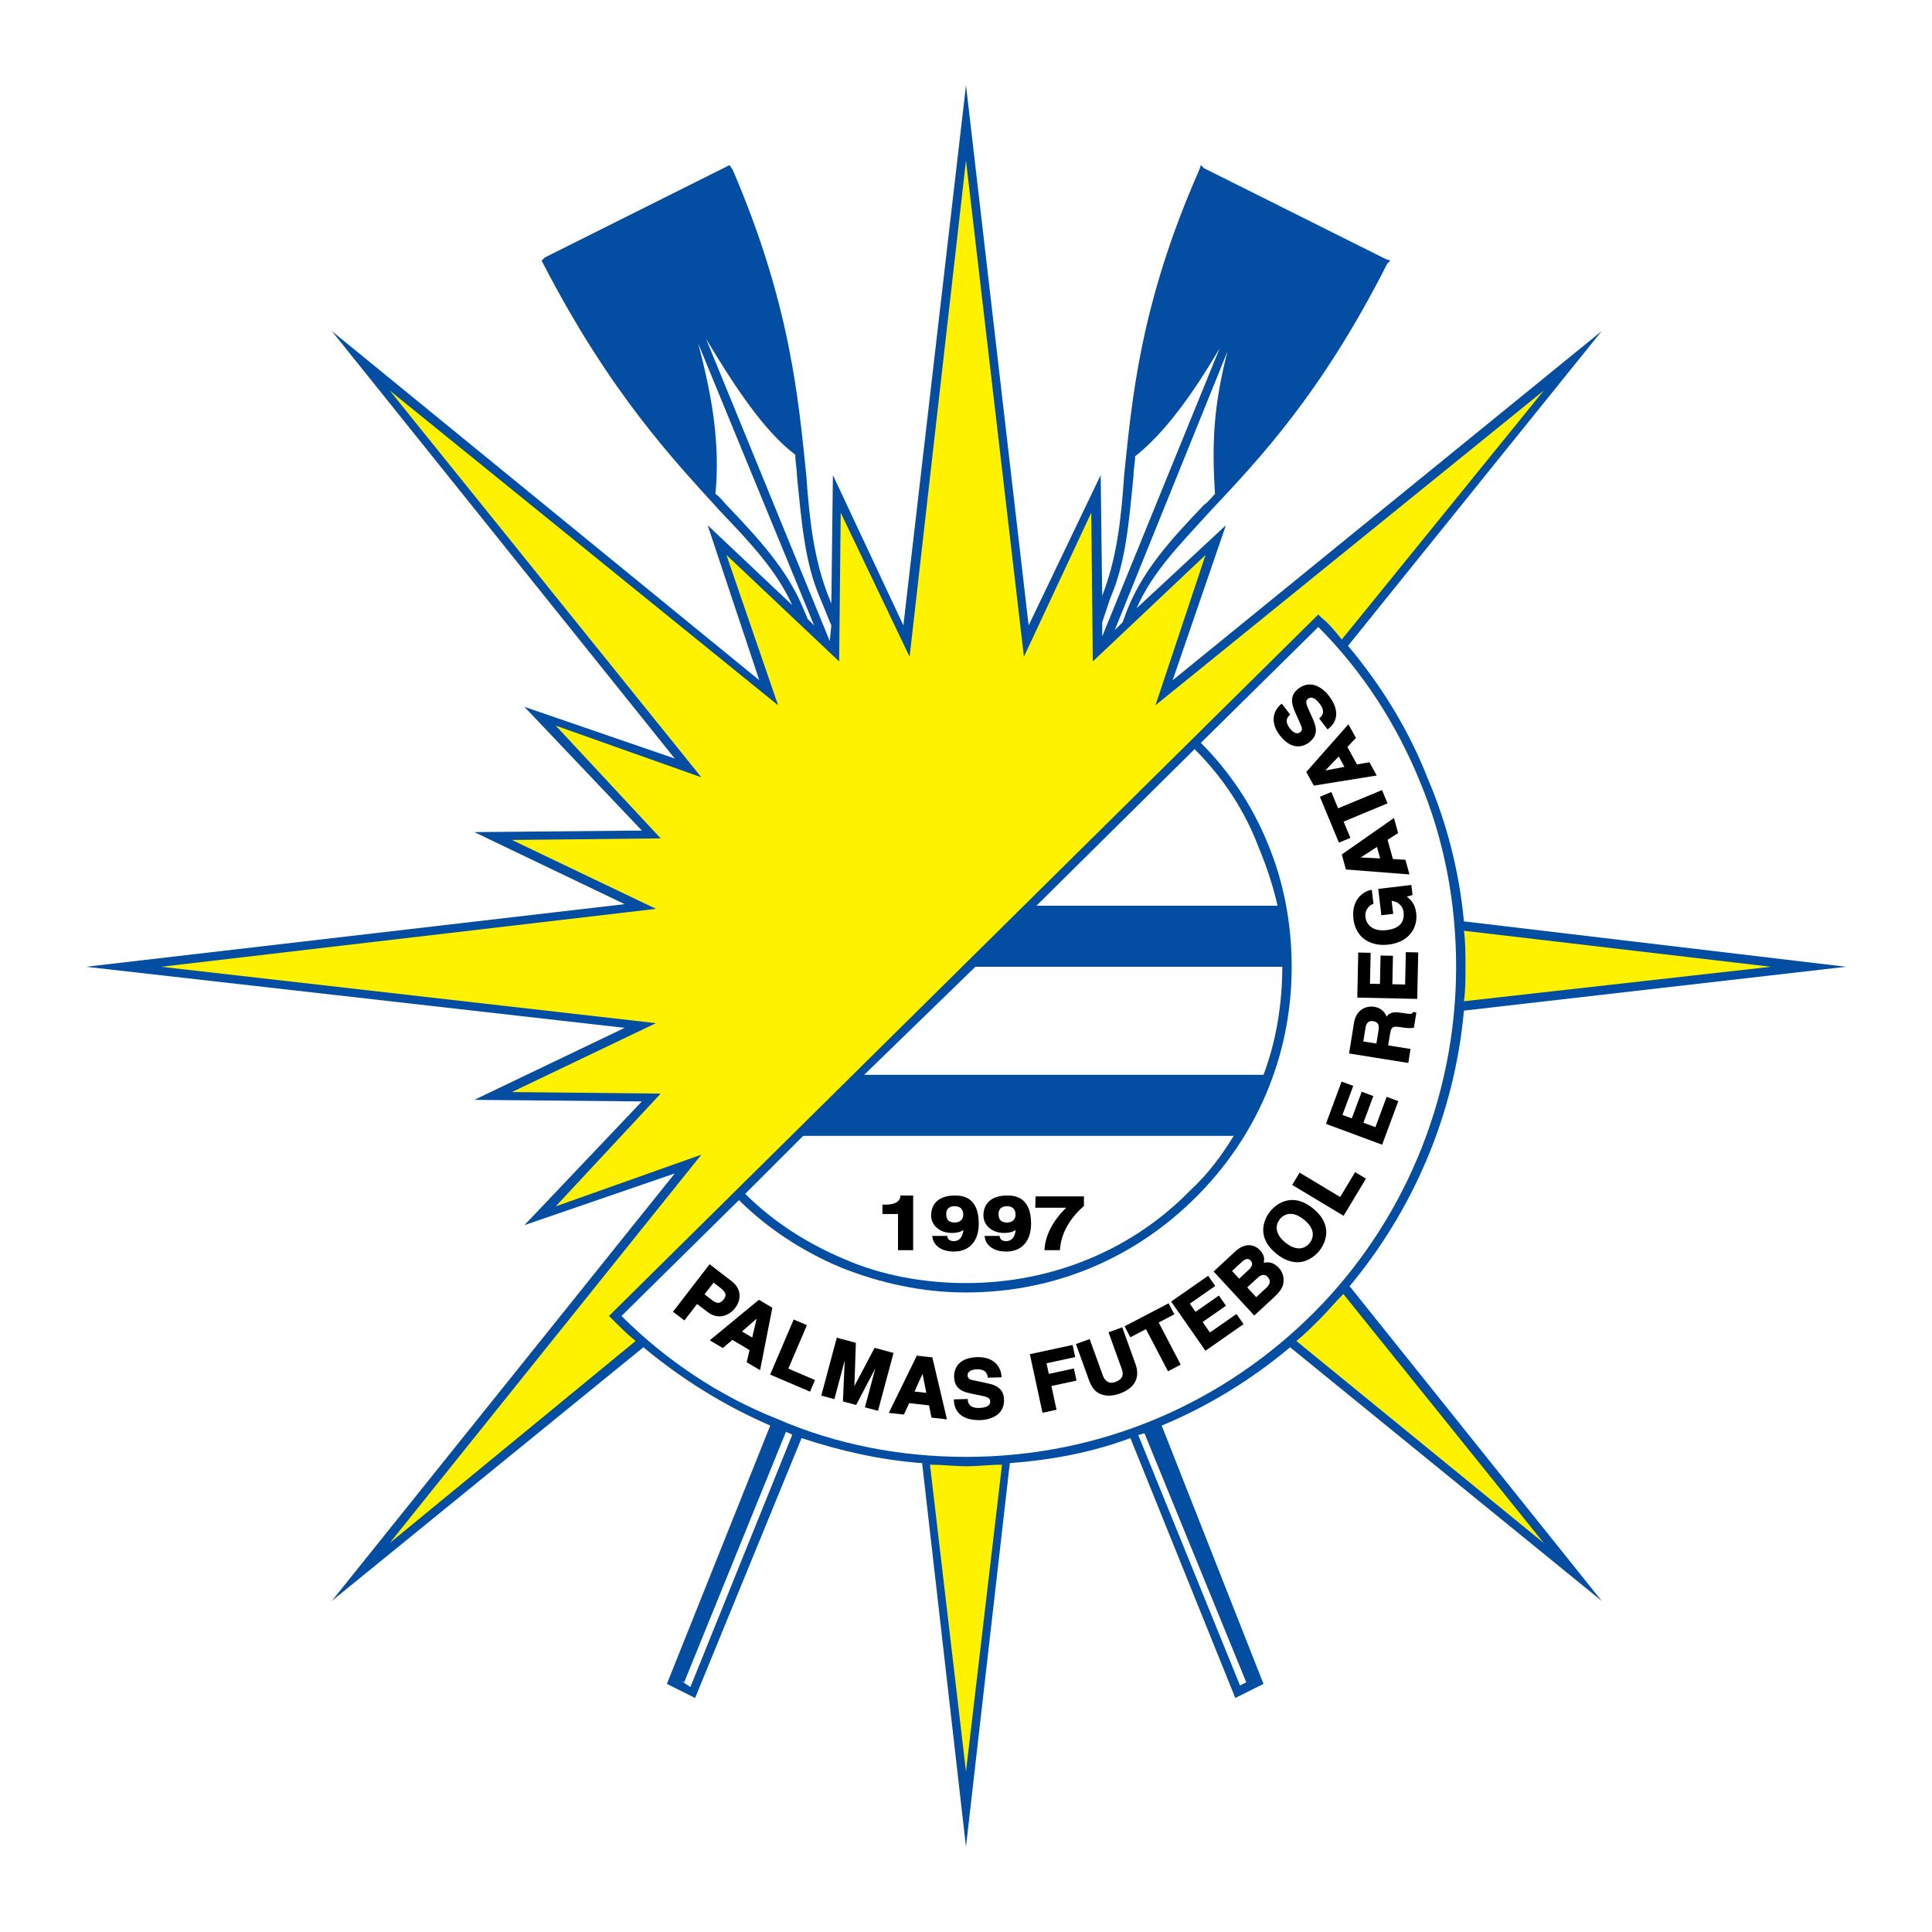 <?xml version="1.0" encoding="utf-8"?>
<!-- Generator: Adobe Illustrator 13.0.0, SVG Export Plug-In . SVG Version: 6.00 Build 14948)  -->
<!DOCTYPE svg PUBLIC "-//W3C//DTD SVG 1.0//EN" "http://www.w3.org/TR/2001/REC-SVG-20010904/DTD/svg10.dtd">
<svg version="1.0" id="Layer_1" xmlns="http://www.w3.org/2000/svg" xmlns:xlink="http://www.w3.org/1999/xlink" x="0px" y="0px"
	 width="192.756px" height="192.756px" viewBox="0 0 192.756 192.756" enable-background="new 0 0 192.756 192.756"
	 xml:space="preserve">
<g>
	<polygon fill-rule="evenodd" clip-rule="evenodd" fill="#FFFFFF" points="0,0 192.756,0 192.756,192.756 0,192.756 0,0 	"/>
	<path fill-rule="evenodd" clip-rule="evenodd" fill="#034EA2" d="M134.494,64.431c3.28,3.905,6.094,8.436,7.967,13.279
		c1.876,4.375,3.126,9.217,3.594,14.215l38.119,4.53l-38.119,4.375c-0.937,10.467-5.155,19.998-11.403,27.494l25.15,31.402
		l-31.088-25.309c-3.905,3.279-8.28,5.938-12.811,7.811l10.155,25.775l-2.812,1.404l-10.467-25.93
		c-3.75,1.406-7.811,2.186-12.029,2.5l-4.375,38.273l-4.374-38.273c-4.216-0.314-8.281-1.25-12.029-2.5l-10.622,25.93l-2.814-1.404
		l10.311-25.775c-4.687-2.031-8.903-4.688-12.654-7.811l-31.088,25.309l34.214-42.65l-14.998,5.156l11.718-12.342l-16.716-0.158
		l14.998-7.184L8.583,96.455l53.739-6.249l-14.998-7.186l16.716-0.156L52.322,70.523l14.998,5.155L33.106,33.03l42.649,34.837
		l-5.153-15.465l8.435,7.967c-1.562-3.437-4.062-6.093-7.188-9.373c-4.685-5.155-10.935-11.717-17.652-24.683L54.041,26l0.314-0.312
		l18.121-9.062l0.313-0.156l0.312,0.468c5.78,13.436,6.562,22.964,7.342,30.463c0.313,4.53,0.782,8.436,2.187,12.028l0,0
		l0.313,0.782l0.157-12.811l7.031,14.997l6.247-53.896l6.25,53.896l7.186-14.997l0.157,12.341v-0.313l0,0
		c1.404-3.592,1.875-7.342,2.187-12.028c0.781-7.499,1.562-17.027,7.498-30.463l0.157-0.468l0.312,0.313l18.122,9.06L138.713,26
		l-0.312,0.312c-6.562,12.965-12.811,19.528-17.654,24.683c-3.123,3.437-5.78,6.092-7.342,9.686l8.905-8.279l-5.313,15.465
		l42.805-34.837L134.494,64.431L134.494,64.431z"/>
	<path fill-rule="evenodd" clip-rule="evenodd" fill="#FFFFFF" d="M82.942,62.399l-1.093-2.656l0,0
		c-1.563-3.593-1.875-7.655-2.343-12.341c0-0.625-0.157-1.25-0.157-2.031c-3.123-2.342-6.092-6.874-8.904-11.56l12.34,30.151l0,0
		L82.942,62.399L82.942,62.399z"/>
	<path fill-rule="evenodd" clip-rule="evenodd" fill="#FFFFFF" d="M113.248,45.528c0,0.625-0.154,1.249-0.154,1.875
		c-0.471,4.842-0.782,8.749-2.344,12.341l0,0l-0.781,2.343v1.406l11.715-28.745C119.029,39.278,116.217,43.185,113.248,45.528
		L113.248,45.528z"/>
	<path fill-rule="evenodd" clip-rule="evenodd" fill="#FFFFFF" d="M112.001,62.087l0.466-1.25l0,0
		c1.563-3.905,4.219-6.874,7.655-10.466c0.468-0.312,0.782-0.781,1.096-1.093c-0.313-5-0.157-8.749,1.248-14.217l-11.25,27.807
		L112.001,62.087L112.001,62.087z"/>
	<path fill-rule="evenodd" clip-rule="evenodd" fill="#FFFFFF" d="M113.56,143.164l10.156,24.996l0.938-0.467l-0.313,0.156
		l-10.154-24.842C114.03,143.008,113.717,143.164,113.56,143.164L113.56,143.164z"/>
	<path fill-rule="evenodd" clip-rule="evenodd" fill="#FFFFFF" d="M67.945,167.693l0.937,0.623l10.156-25.152
		c-0.157-0.156-0.312-0.156-0.625-0.311L68.258,167.85L67.945,167.693L67.945,167.693z"/>
	<path fill-rule="evenodd" clip-rule="evenodd" fill="#FFFFFF" d="M71.381,49.277c0.468,0.312,0.78,0.781,1.094,1.093
		c3.437,3.593,6.094,6.561,7.655,10.311l0,0l0.468,1.093l0.625,0.625L69.663,34.28C71.068,39.591,71.85,44.278,71.381,49.277
		L71.381,49.277z"/>
	<path fill-rule="evenodd" clip-rule="evenodd" fill="#FFF200" d="M176.675,96.455l-30.62-3.592
		c0.157,1.093,0.157,2.343,0.157,3.592c0,1.25,0,2.344-0.157,3.438L176.675,96.455L176.675,96.455z"/>
	<path fill-rule="evenodd" clip-rule="evenodd" fill="#FFF200" d="M60.758,131.293l70.77-69.987l0.312,0.312
		c0.781,0.625,1.404,1.406,2.029,2.187l20.152-24.839l-38.741,31.4l4.998-14.998L109.03,65.993l-0.155-14.841l-6.719,14.372
		l-5.78-49.521l-5.624,49.521l-6.874-14.372l-0.157,14.841L72.475,55.369l5.155,14.998l-38.744-31.4l31.088,38.586l-14.527-5.155
		l10.468,11.248l-14.841,0.157l14.37,6.874l-49.365,5.779l49.365,5.625l-14.37,6.873l14.841,0.156l-10.468,11.248l14.527-5.156
		l-31.088,38.744l24.528-20.154c-0.78-0.623-1.563-1.404-2.343-2.188L60.758,131.293L60.758,131.293z"/>
	<path fill-rule="evenodd" clip-rule="evenodd" fill="#FFF200" d="M134.025,129.105c-0.781,0.783-1.561,1.719-2.343,2.498
		c-0.781,0.783-1.562,1.564-2.344,2.188l24.683,20.154L134.025,129.105L134.025,129.105z"/>
	<path fill-rule="evenodd" clip-rule="evenodd" fill="#FFF200" d="M92.784,146.133l3.592,30.621l3.594-30.621
		c-1.251,0-2.344,0.156-3.594,0.156C95.282,146.289,94.032,146.133,92.784,146.133L92.784,146.133z"/>
	<path fill-rule="evenodd" clip-rule="evenodd" fill="#FFFFFF" d="M131.527,62.556l-11.717,11.56
		c2.812,2.812,5.155,6.249,6.717,10.155c1.563,3.75,2.344,7.967,2.344,12.185c0,9.062-3.594,17.029-9.531,22.965
		c-5.935,5.938-13.901,9.529-22.964,9.529c-4.374,0-8.59-0.936-12.497-2.498c-3.749-1.564-7.342-3.908-10.154-6.719l-11.717,11.561
		c4.375,4.375,9.688,7.967,15.623,10.311c5.78,2.5,12.185,3.748,18.746,3.748c13.593,0,25.778-5.467,34.682-14.371
		c8.749-8.748,14.218-21.09,14.218-34.525c0-6.561-1.25-12.81-3.594-18.433C139.338,72.242,135.901,66.93,131.527,62.556
		L131.527,62.556z"/>
	<path fill-rule="evenodd" clip-rule="evenodd" fill="#FFFFFF" d="M80.13,113.326l-5.78,5.781c2.812,2.812,6.249,5,9.999,6.562
		c3.592,1.561,7.81,2.344,12.027,2.344c8.751,0,16.718-3.438,22.342-9.219c1.716-1.561,3.123-3.436,4.372-5.469H80.13L80.13,113.326
		z"/>
	<path fill-rule="evenodd" clip-rule="evenodd" fill="#FFFFFF" d="M97.314,96.455l-11.092,10.779h39.836
		c1.248-3.281,1.876-7.029,1.876-10.779l0,0H97.314L97.314,96.455z"/>
	<path fill-rule="evenodd" clip-rule="evenodd" fill="#FFFFFF" d="M119.186,74.741l-15.779,15.622h24.058
		c-0.468-2.031-1.094-3.906-1.873-5.78C124.184,80.834,121.997,77.553,119.186,74.741L119.186,74.741z"/>
	<path fill-rule="evenodd" clip-rule="evenodd" d="M89.833,119.277l-0.004,0.102c-0.017,0.24-0.199,0.807-1.496,0.807h-0.294v0.939
		c0,0,1.371,0,1.557,0c0,0.203,0,3.605,0,3.605h1.509v-5.453h-0.108H89.833L89.833,119.277z"/>
	<path fill-rule="evenodd" clip-rule="evenodd" d="M95.238,119.277c-1.464,0-2.341,0.744-2.341,1.99
		c0,0.867,0.721,1.746,2.094,1.746c0.479,0,0.856-0.104,1.125-0.301c-0.07,0.701-0.396,1.115-0.943,1.115
		c-0.373,0-0.591-0.145-0.648-0.428l-0.019-0.088l-0.087-0.006h-1.407l0.017,0.123c0.116,0.875,0.954,1.441,2.136,1.441
		c1.557,0,2.487-1.043,2.487-2.793C97.651,119.277,95.833,119.277,95.238,119.277L95.238,119.277L95.238,119.277z M95.266,121.971
		c-0.593,0-0.86-0.262-0.86-0.852c0-0.701,0.576-0.777,0.822-0.777c0.576,0,0.877,0.297,0.877,0.859
		C96.104,121.732,95.685,121.971,95.266,121.971L95.266,121.971z"/>
	<path fill-rule="evenodd" clip-rule="evenodd" d="M100.457,119.277c-1.467,0-2.34,0.744-2.34,1.99c0,0.867,0.717,1.746,2.089,1.746
		c0.483,0,0.859-0.104,1.128-0.301c-0.07,0.701-0.394,1.115-0.94,1.115c-0.373,0-0.594-0.145-0.651-0.428l-0.017-0.088l-0.089-0.006
		h-1.405l0.016,0.121c0.116,0.877,0.955,1.443,2.138,1.443c1.555,0,2.485-1.043,2.485-2.793
		C102.87,119.277,101.054,119.277,100.457,119.277L100.457,119.277L100.457,119.277z M100.484,121.971
		c-0.596,0-0.858-0.262-0.858-0.852c0-0.701,0.574-0.777,0.822-0.777c0.574,0,0.877,0.297,0.877,0.859
		C101.325,121.732,100.902,121.971,100.484,121.971L100.484,121.971z"/>
	<path fill-rule="evenodd" clip-rule="evenodd" d="M108.038,119.365h-4.717l-0.034,1.131c0,0,2.619,0,3.086,0
		c-0.57,0.543-2.028,2.115-2.161,4.119l-0.009,0.115h1.547l0.008-0.1c0.145-2.066,1.534-3.566,2.351-4.277l0.036-0.033v-0.955
		H108.038L108.038,119.365z"/>
	<path fill-rule="evenodd" clip-rule="evenodd" d="M71.996,131.322c0.759-0.1,1.233-0.672,1.32-0.783
		c0.364-0.473,0.523-0.982,0.459-1.465c-0.062-0.473-0.333-0.906-0.784-1.254l-2.195-1.688l-0.066,0.086l-3.583,4.652l1.135,0.873
		c0,0,1.15-1.492,1.269-1.646c0.146,0.111,1.02,0.783,1.02,0.783C71.034,131.238,71.513,131.385,71.996,131.322L71.996,131.322
		L71.996,131.322z M71.874,128.49c0.317,0.242,0.482,0.459,0.508,0.658c0.004,0.02,0.004,0.037,0.004,0.057
		c0,0.127-0.055,0.266-0.169,0.414c-0.089,0.115-0.254,0.328-0.504,0.361c-0.182,0.025-0.39-0.051-0.612-0.225
		c0,0-0.667-0.512-0.807-0.619c0.108-0.141,0.792-1.031,0.9-1.172C71.329,128.07,71.874,128.49,71.874,128.49L71.874,128.49z"/>
	<path fill-rule="evenodd" clip-rule="evenodd" d="M75.719,129.68l-0.059,0.047l-4.846,3.996l1.301,0.773
		c0,0,0.852-0.727,0.954-0.816c0.119,0.072,1.591,0.945,1.712,1.018c-0.03,0.137-0.284,1.213-0.284,1.213l1.337,0.791l1.223-6.229
		L75.719,129.68L75.719,129.68L75.719,129.68z M75.488,131.564c-0.1,0.426-0.39,1.662-0.44,1.883
		c-0.182-0.109-0.835-0.496-1.018-0.605C74.199,132.691,75.158,131.852,75.488,131.564L75.488,131.564z"/>
	<path fill-rule="evenodd" clip-rule="evenodd" d="M80.507,132.209l-1.32-0.562l-0.042,0.098l-2.307,5.398l3.979,1.703l0.496-1.16
		c0,0-2.477-1.057-2.661-1.137C78.732,136.359,80.507,132.209,80.507,132.209L80.507,132.209z"/>
	<path fill-rule="evenodd" clip-rule="evenodd" d="M87.26,134.473c0,0-1.682,3.184-2.017,3.814c0.025-0.717,0.146-4.314,0.146-4.314
		l-1.903-0.508l-0.028,0.105l-1.519,5.67l1.307,0.352c0,0,0.723-2.703,1.034-3.869c-0.055,1.217-0.182,4.098-0.182,4.098
		l1.318,0.352c0,0,1.356-2.58,1.916-3.648c-0.308,1.154-1.039,3.885-1.039,3.885l1.306,0.35l1.549-5.777L87.26,134.473
		L87.26,134.473z"/>
	<path fill-rule="evenodd" clip-rule="evenodd" d="M91.473,135.256l-0.034,0.068l-2.763,5.641l1.504,0.166
		c0,0,0.475-1.014,0.532-1.137c0.138,0.016,1.837,0.203,1.979,0.219c0.028,0.139,0.24,1.223,0.24,1.223l1.546,0.17l-1.458-6.18
		L91.473,135.256L91.473,135.256L91.473,135.256z M92.418,138.963c-0.212-0.023-0.964-0.107-1.178-0.129
		c0.093-0.209,0.621-1.369,0.801-1.766C92.125,137.498,92.375,138.742,92.418,138.963L92.418,138.963z"/>
	<path fill-rule="evenodd" clip-rule="evenodd" d="M98.516,138.01l-1.428-0.303c-0.284-0.059-0.539-0.139-0.547-0.482
		c-0.017-0.553,0.737-0.604,0.886-0.607c0.987-0.029,1.072,0.508,1.108,0.74l0.015,0.096l1.373-0.041l-0.007-0.109
		c-0.027-0.732-0.574-1.955-2.434-1.902c-2.174,0.066-2.303,1.512-2.291,1.953c0.04,1.354,1.03,1.553,1.985,1.742l0.627,0.125
		c0.665,0.137,0.979,0.238,0.987,0.58c0.004,0.156-0.038,0.283-0.131,0.381c-0.166,0.178-0.496,0.275-0.958,0.289
		c-0.958,0.029-1.129-0.484-1.146-0.789l-0.006-0.107l-1.381,0.039l0.004,0.109c0.017,0.611,0.313,2.027,2.657,1.959
		c0.288-0.008,1.275-0.086,1.878-0.721c0.324-0.348,0.482-0.797,0.466-1.344C100.139,138.504,99.316,138.178,98.516,138.01
		L98.516,138.01z"/>
	<path fill-rule="evenodd" clip-rule="evenodd" d="M107.144,136.533c0,0-2.31,0.498-2.504,0.539
		c-0.034-0.162-0.193-0.896-0.229-1.059c0.198-0.043,2.862-0.617,2.862-0.617l-0.261-1.207l-0.106,0.021l-4.157,0.896l1.261,5.846
		l1.4-0.301c0,0-0.47-2.18-0.511-2.369c0.193-0.043,2.505-0.541,2.505-0.541L107.144,136.533L107.144,136.533z"/>
	<path fill-rule="evenodd" clip-rule="evenodd" d="M111.967,132.426l-0.103,0.039l-1.267,0.457l1.326,3.674
		c0.229,0.637,0.018,1.047-0.669,1.295c-0.25,0.092-0.492,0.088-0.699-0.008c-0.233-0.109-0.411-0.334-0.53-0.662l-1.308-3.621
		l-1.37,0.496l1.334,3.695c0.242,0.613,0.543,1,0.954,1.219c0.763,0.404,1.619,0.197,2.063,0.035
		c0.801-0.287,1.335-0.711,1.59-1.252c0.232-0.49,0.229-1.076-0.013-1.74L111.967,132.426L111.967,132.426z"/>
	<path fill-rule="evenodd" clip-rule="evenodd" d="M117.162,131.129l-0.57-1.096l-0.095,0.049l-4.296,2.242l0.572,1.098
		c0,0,1.391-0.725,1.56-0.814c0.096,0.184,2.197,4.205,2.197,4.205l1.268-0.662c0,0-2.098-4.021-2.195-4.205
		C115.772,131.855,117.162,131.129,117.162,131.129L117.162,131.129z"/>
	<path fill-rule="evenodd" clip-rule="evenodd" d="M120.715,132.943c-0.097-0.141-0.631-0.902-0.73-1.045
		c0.165-0.117,2.329-1.625,2.329-1.625l-0.706-1.014c0,0-2.166,1.51-2.329,1.623c-0.093-0.133-0.477-0.682-0.569-0.814
		c0.165-0.117,2.534-1.768,2.534-1.768l-0.708-1.016l-0.089,0.062l-3.601,2.51l3.423,4.908l3.801-2.652l-0.707-1.014
		C123.362,131.1,120.883,132.828,120.715,132.943L120.715,132.943z"/>
	<path fill-rule="evenodd" clip-rule="evenodd" d="M126.078,125.994c0.025-0.094,0.047-0.205,0.047-0.328
		c0-0.262-0.091-0.58-0.415-0.93c-0.28-0.303-0.661-0.484-1.052-0.5c-0.475-0.02-0.951,0.191-1.419,0.625l-2.159,1.994l4.058,4.393
		l1.892-1.746c0.918-0.848,1.007-1.242,1.032-1.705c0.027-0.473-0.145-0.943-0.466-1.295
		C127.142,126.01,126.629,125.846,126.078,125.994L126.078,125.994L126.078,125.994z M124.924,126.1
		c0,0.232-0.185,0.449-0.326,0.578c0,0-0.833,0.77-0.969,0.896c-0.112-0.123-0.598-0.648-0.708-0.768
		c0.136-0.127,0.945-0.873,0.945-0.873c0.243-0.227,0.442-0.334,0.605-0.326c0.11,0.004,0.212,0.059,0.314,0.17
		C124.883,125.883,124.924,125.994,124.924,126.1L124.924,126.1L124.924,126.1z M125.332,129.418
		c-0.116-0.127-0.779-0.846-0.898-0.973c0.14-0.127,1.06-0.977,1.06-0.977c0.132-0.123,0.594-0.49,0.962-0.088
		c0.154,0.166,0.233,0.332,0.233,0.494c0,0.004,0,0.014-0.002,0.02c-0.007,0.188-0.121,0.385-0.337,0.584
		C126.35,128.479,125.471,129.291,125.332,129.418L125.332,129.418z"/>
	<path fill-rule="evenodd" clip-rule="evenodd" d="M131,120.568c-2.326-1.881-3.964-0.092-4.27,0.285
		c-0.22,0.275-0.699,0.971-0.699,1.861c0,0.088,0.005,0.174,0.013,0.264c0.081,0.768,0.521,1.477,1.306,2.109
		c0.784,0.635,1.572,0.914,2.337,0.834c1.02-0.111,1.693-0.818,1.935-1.119s0.792-1.105,0.687-2.125
		C132.225,121.912,131.786,121.201,131,120.568L131,120.568L131,120.568z M127.692,121.631c0.138-0.172,0.441-0.467,0.916-0.518
		c0.462-0.049,0.964,0.143,1.491,0.57c0.529,0.426,0.822,0.877,0.873,1.34c0.049,0.475-0.176,0.83-0.313,1.004
		c-0.14,0.168-0.44,0.465-0.915,0.518c-0.463,0.045-0.967-0.145-1.494-0.57C126.875,122.861,127.477,121.9,127.692,121.631
		L127.692,121.631z"/>
	<path fill-rule="evenodd" clip-rule="evenodd" d="M135.143,117.035c0,0-1.331,2.217-1.435,2.391
		c-0.176-0.107-4.045-2.434-4.045-2.434l-0.737,1.227l5.123,3.084l2.234-3.709l-1.083-0.65L135.143,117.035L135.143,117.035z"/>
	<path fill-rule="evenodd" clip-rule="evenodd" d="M137.226,112.455c-0.161-0.061-1.036-0.383-1.197-0.441
		c0.07-0.191,0.987-2.662,0.987-2.662l-1.158-0.43c0,0-0.918,2.473-0.988,2.658c-0.152-0.055-0.781-0.287-0.935-0.344
		c0.072-0.189,1.077-2.898,1.077-2.898l-1.162-0.428l-0.038,0.102l-1.525,4.115l5.609,2.082l1.612-4.35l-1.161-0.43
		C138.347,109.43,137.296,112.266,137.226,112.455L137.226,112.455z"/>
	<path fill-rule="evenodd" clip-rule="evenodd" d="M140.938,101.035c-0.091,0.162-0.218,0.154-1.053,0.023
		c-0.945-0.152-1.271,0-1.551,0.373c-0.174-0.514-0.619-0.887-1.233-0.984c-0.167-0.025-0.759-0.084-1.284,0.297
		c-0.39,0.285-0.64,0.738-0.737,1.348l-0.481,3.014l5.905,0.945l0.223-1.395c0,0-2.031-0.322-2.227-0.355
		c0.03-0.178,0.182-1.133,0.182-1.133c0.128-0.797,0.348-0.797,1.103-0.676c0.61,0.098,0.922,0.094,1.203,0.059l0.079-0.014
		l0.243-1.516l-0.335-0.053L140.938,101.035L140.938,101.035L140.938,101.035z M136.018,103.906c0.03-0.188,0.223-1.391,0.223-1.391
		c0.098-0.605,0.464-0.678,0.754-0.633c0.395,0.062,0.566,0.248,0.566,0.633c0,0.088-0.009,0.188-0.027,0.297
		c0,0-0.179,1.119-0.208,1.301C137.155,104.086,136.189,103.932,136.018,103.906L136.018,103.906z"/>
	<path fill-rule="evenodd" clip-rule="evenodd" d="M140.258,94.998v0.108c0,0-0.063,2.916-0.068,3.119
		c-0.171-0.004-1.104-0.025-1.275-0.029c0.005-0.199,0.06-2.837,0.06-2.837l-1.235-0.025c0,0-0.057,2.635-0.062,2.836
		c-0.161-0.004-0.83-0.02-0.994-0.021c0.005-0.201,0.066-3.089,0.066-3.089l-1.238-0.026l-0.095,4.496l5.979,0.131l0.1-4.636
		L140.258,94.998L140.258,94.998z"/>
	<path fill-rule="evenodd" clip-rule="evenodd" d="M137.818,91.315l1.181-0.141c0,0-0.127-1.074-0.157-1.306
		c0.99,0.159,1.166,0.897,1.195,1.13c0.009,0.083,0.016,0.17,0.016,0.257c0,0.66-0.331,1.378-1.689,1.541
		c-0.674,0.08-1.229-0.035-1.606-0.332c-0.296-0.234-0.479-0.576-0.527-0.988c-0.053-0.432,0.11-0.741,0.257-0.924
		c0.18-0.231,0.377-0.324,0.438-0.332l0.107-0.013l-0.169-1.432l-0.114,0.023c-0.695,0.14-1.949,0.924-1.717,2.884
		c0.098,0.832,0.449,1.511,1.018,1.961c0.633,0.501,1.511,0.714,2.468,0.601c1.967-0.233,2.8-1.515,2.8-2.787
		c0-0.115-0.009-0.231-0.021-0.347c-0.112-0.942-0.567-1.373-0.945-1.646c0.208-0.061,0.576-0.168,0.576-0.168l-0.118-1.004
		l-0.11,0.014l-3.193,0.379L137.818,91.315L137.818,91.315z"/>
	<path fill-rule="evenodd" clip-rule="evenodd" d="M134.282,86.748l6.338,0.495l-0.398-1.459c0,0-1.117-0.07-1.252-0.077
		c-0.038-0.134-0.492-1.784-0.53-1.921c0.119-0.076,1.049-0.674,1.049-0.674l-0.411-1.5l-0.125,0.088l-5.081,3.548L134.282,86.748
		L134.282,86.748L134.282,86.748z M135.757,85.55c0.365-0.237,1.433-0.928,1.623-1.05c0.056,0.206,0.257,0.937,0.313,1.144
		C137.468,85.634,136.193,85.572,135.757,85.55L135.757,85.55z"/>
	<path fill-rule="evenodd" clip-rule="evenodd" d="M132.829,79.02l-1.145,0.475l1.9,4.574l1.143-0.474c0,0-0.602-1.449-0.674-1.625
		c0.19-0.079,4.382-1.819,4.382-1.819l-0.551-1.325l-0.102,0.042c0,0-4.09,1.698-4.28,1.778
		C133.431,80.469,132.829,79.02,132.829,79.02L132.829,79.02z"/>
	<path fill-rule="evenodd" clip-rule="evenodd" d="M131.081,78.382l6.275-1.011l-0.73-1.324c0,0-1.102,0.197-1.237,0.221
		c-0.068-0.122-0.895-1.619-0.962-1.744c0.095-0.101,0.858-0.902,0.858-0.902l-0.753-1.36l-0.102,0.114l-4.103,4.644L131.081,78.382
		L131.081,78.382L131.081,78.382z M132.233,76.871c0.301-0.316,1.174-1.238,1.328-1.401c0.104,0.187,0.471,0.85,0.574,1.037
		C133.914,76.55,132.663,76.79,132.233,76.871L132.233,76.871z"/>
	<path fill-rule="evenodd" clip-rule="evenodd" d="M130.604,74.077c1.076-0.824,0.658-1.741,0.254-2.628l-0.265-0.584
		c-0.278-0.618-0.38-0.932-0.106-1.141c0.125-0.095,0.253-0.133,0.388-0.114c0.24,0.031,0.513,0.241,0.793,0.605
		c0.582,0.762,0.267,1.201,0.027,1.396l-0.083,0.065l0.84,1.098l0.086-0.066c0.248-0.188,0.674-0.603,0.761-1.254
		c0.081-0.623-0.16-1.312-0.725-2.046c-0.174-0.23-0.813-0.987-1.682-1.103c-0.469-0.063-0.929,0.075-1.361,0.407
		c-0.885,0.677-0.667,1.534-0.339,2.283l0.59,1.335c0.12,0.264,0.203,0.516-0.068,0.726c-0.44,0.337-0.921-0.245-1.013-0.364
		c-0.602-0.783-0.212-1.167-0.047-1.331l0.068-0.066l-0.835-1.09l-0.085,0.068c-0.576,0.451-1.25,1.608-0.118,3.085
		C129.007,75.085,130.252,74.345,130.604,74.077L130.604,74.077z"/>
</g>
</svg>
